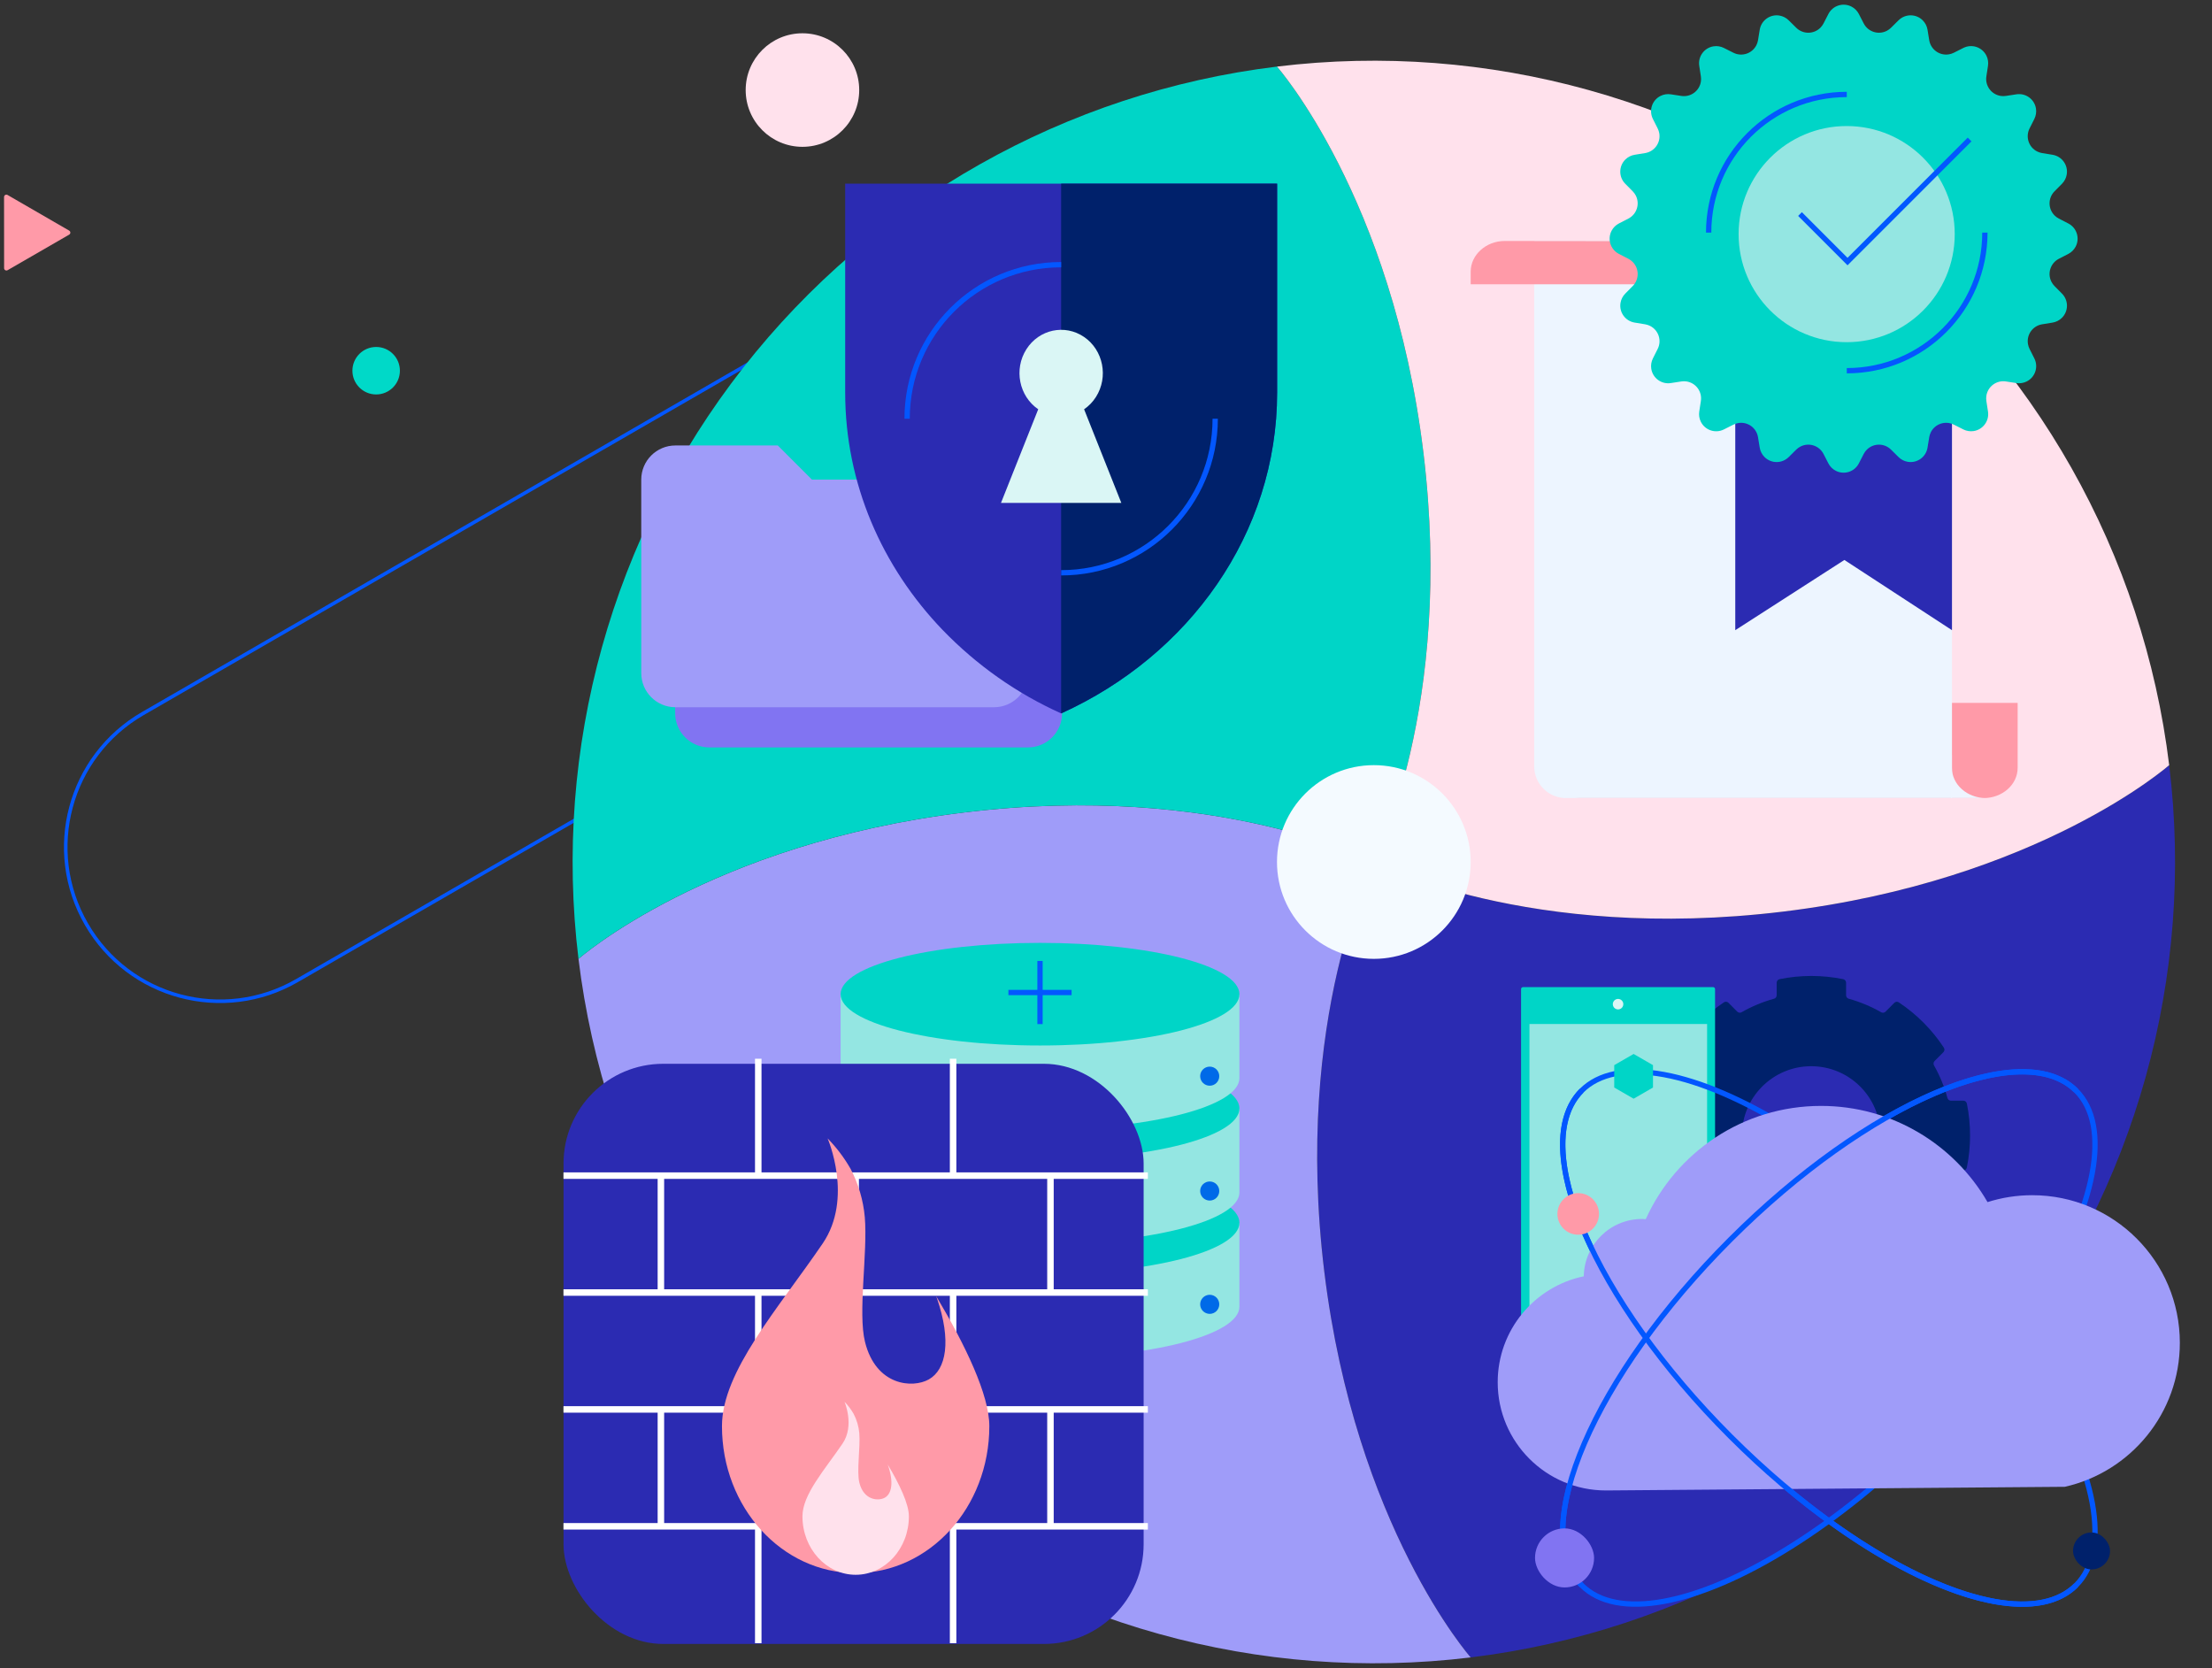 <?xml version="1.0" encoding="UTF-8"?>
<svg xmlns="http://www.w3.org/2000/svg" viewBox="0 0 1252 944">
  <rect x="0" y="0" width="1252" height="944" fill="#333333" stroke="none"/>
  <defs>
    <style>
      .cls-1, .cls-2, .cls-3, .cls-4 {
        fill: none;
      }

      .cls-5 {
        fill: #00216b;
      }

      .cls-6 {
        fill: #daf6f5;
      }

      .cls-7 {
        fill: #ffe1ec;
      }

      .cls-2, .cls-3 {
        stroke-width: 2px;
      }

      .cls-2, .cls-3, .cls-4 {
        stroke: #0357ff;
      }

      .cls-2, .cls-4 {
        stroke-miterlimit: 10;
      }

      .cls-3 {
        stroke-miterlimit: 10;
      }

      .cls-8 {
        fill: #94e6e2;
      }

      .cls-9 {
        fill: #9f9cf9;
      }

      .cls-10 {
        fill: #2b2bb2;
      }

      .cls-11 {
        fill: #006ae8;
      }

      .cls-4 {
        stroke-width: 3px;
      }

      .cls-12 {
        stroke: #fff;
        stroke-width: 3.676px;
      }

      .cls-12, .cls-13 {
        fill: #8174f2;
      }

      .cls-14 {
        fill: #edf5ff;
      }

      .cls-15 {
        fill: #00d5c7;
      }

      .cls-16 {
        fill: #ff9aa8;
      }

      .cls-17 {
        fill: #00d9c8;
      }

      .cls-18 {
        fill: #f4faff;
      }

      .cls-19 {
        fill: #eef5ff;
      }
    </style>
  </defs>
  <g id="bg">
    <path id="Path_195577" class="cls-17" d="M212.908,196.366c7.421,0,13.438,6.016,13.438,13.438s-6.016,13.438-13.438,13.438c-7.421,0-13.438-6.016-13.438-13.438s6.016-13.438,13.438-13.438h0" />
    <path id="Path_195571" class="cls-16" d="M39.166,132.787l-34.88,20.136c-.626.36-1.425.145-1.786-.481-.114-.198-.174-.423-.175-.651l-.032-40.319c0-.724.587-1.31,1.31-1.31.23,0,.456.06.655.175l34.903,20.183c.626.36.842,1.159.482,1.785-.115.2-.281.366-.481.482" />
    <circle id="Ellipse_22732" class="cls-7" cx="454.186" cy="50.966" r="32.131" />
    <g>
      <path id="Rectangle_70486" class="cls-3" d="M80.845,403.845l355.898-205.478c41.731-24.094,95.093-9.795,119.186,31.936h0c24.094,41.731,9.795,95.093-31.936,119.186l-355.898,205.478c-41.731,24.094-95.093,9.795-119.186-31.936h0c-24.094-41.731-9.795-95.093,31.936-119.186Z" />
      <path id="Path_193485" class="cls-2" d="M466.412,347.507l40.361,12.813-8.037,41.578" />
    </g>
  </g>
  <g id="Layer_1">
    <g>
      <path class="cls-10" d="M1009.433,515.897c-144.355,17.579-231.824-28.039-231.838-28.046l-0.0 0-0-0s-45.627,87.472-28.047,231.838c17.58,144.367,82.865,218.332,82.865,218.332,119.347-14.533,228.148-75.947,302.263-170.614,74.115-94.668,107.623-215.028,93.089-334.375,0,0-73.965,65.285-218.332,82.865Z" />
      <path class="cls-9" d="M749.548,719.689c-17.579-144.355,28.039-231.824,28.046-231.838l-0-0.0 0-0s-87.472-45.627-231.838-28.047c-144.367,17.58-218.332,82.865-218.332,82.865,14.533,119.347,75.947,228.148,170.614,302.263,94.668,74.115,215.028,107.623,334.375,93.089,0,0-65.285-73.965-82.865-218.332Z" />
      <path class="cls-15" d="M545.756,459.804c144.355-17.579,231.824,28.039,231.838,28.046l0-0.0 0.0 0s45.627-87.472,28.047-231.838c-17.58-144.367-82.865-218.332-82.865-218.332-119.347,14.533-228.148,75.947-302.263,170.614-74.115,94.668-107.623,215.028-93.089,334.375,0,0,73.965-65.285,218.332-82.865Z" />
      <path class="cls-7" d="M805.641,256.012c17.579,144.355-28.039,231.824-28.046,231.838l0.0 0-0.0 0s87.472,45.627,231.838,28.047c144.367-17.58,218.332-82.865,218.332-82.865-14.533-119.347-75.947-228.148-170.614-302.263-94.668-74.115-215.028-107.623-334.375-93.089,0,0,65.285,73.965,82.865,218.332Z" />
    </g>
    <g>
      <g>
        <path id="Path_1112" class="cls-16" d="M889.449,451.67h.195c10.642-.001,19.268-7.645,19.268-17.073v-36.804h233.078v36.804c0,9.429-8.627,17.073-19.271,17.073h-233.271Z" />
        <path class="cls-14" d="M868.36,433.7V136.381h182.813l32.828.26c11.321.09,20.478,9.244,20.57,20.565l.256,31.374v263.089h-218.496c-9.925,0-17.97-8.046-17.97-17.97Z" />
        <path id="Path_1112-2" class="cls-16" d="M1084.955,136.381l-.195.268c-10.642.001-19.268,7.645-19.268,17.073v7.161h-233.078v-7.161c0-9.429,8.627-17.341,19.271-17.341l233.259.268.012-.268Z" />
        <path class="cls-19" d="M1104.795,427.436v7.161c0,9.428,8.626,17.072,19.268,17.073h-19.861v-24.234h.593Z" />
      </g>
      <polygon class="cls-10" points="1104.827 356.65 1043.929 316.915 982.167 356.65 982.167 149.338 1104.827 149.338 1104.827 356.65" />
      <path id="Path_179961" class="cls-15" d="M1052.111,7.905l2.771,5.372c2.455,4.756,8.301,6.621,13.057,4.166.873-.451,1.673-1.032,2.371-1.723l4.295-4.251c3.809-3.761,9.945-3.722,13.706.086,1.41,1.428,2.341,3.258,2.667,5.238l.973,5.963c.863,5.282,5.844,8.865,11.127,8.002.973-.159,1.916-.465,2.796-.909l5.397-2.717c4.78-2.408,10.607-.484,13.015,4.296.907,1.8,1.23,3.838.924,5.83l-.916,5.982c-.811,5.291,2.82,10.237,8.111,11.048.974.149,1.964.149,2.938,0l5.982-.916c5.29-.811,10.237,2.82,11.049,8.11.305,1.991-.017,4.027-.922,5.825l-2.717,5.397c-2.407,4.781-.483,10.607,4.298,13.015.88.443,1.823.75,2.796.909l5.964.973c5.282.868,8.859,5.853,7.991,11.135-.325,1.98-1.258,3.81-2.667,5.238l-4.251,4.295c-3.765,3.805-3.733,9.941.072,13.706.698.691,1.497,1.272,2.371,1.723l5.372,2.771c4.757,2.454,6.624,8.299,4.17,13.056-.923,1.79-2.381,3.247-4.17,4.17l-5.372,2.771c-4.756,2.455-6.621,8.301-4.166,13.057.45.873,1.032,1.673,1.723,2.371l4.251,4.295c3.761,3.808,3.722,9.945-.086,13.705-1.427,1.41-3.258,2.342-5.238,2.667l-5.964.976c-5.283.863-8.866,5.845-8.002,11.127.159.973.465,1.916.909,2.796l2.717,5.397c2.406,4.781.48,10.608-4.301,13.014-1.799.905-3.835,1.227-5.825.922l-5.982-.916c-5.291-.811-10.237,2.82-11.049,8.11-.149.974-.149,1.964,0,2.938l.916,5.982c.812,5.29-2.818,10.238-8.109,11.05-1.992.306-4.03-.017-5.83-.924l-5.397-2.717c-4.781-2.407-10.607-.483-13.015,4.298-.443.88-.75,1.823-.909,2.796l-.973,5.963c-.868,5.282-5.853,8.86-11.135,7.991-1.98-.326-3.81-1.257-5.238-2.667l-4.295-4.251c-3.805-3.765-9.941-3.732-13.706.072-.691.699-1.272,1.498-1.723,2.371l-2.771,5.372c-2.454,4.757-8.299,6.624-13.056,4.17-1.789-.923-3.247-2.38-4.17-4.17l-2.771-5.372c-2.455-4.756-8.301-6.621-13.057-4.166-.873.451-1.673,1.032-2.371,1.723l-4.295,4.251c-3.809,3.761-9.945,3.722-13.706-.086-1.41-1.428-2.341-3.258-2.667-5.238l-.976-5.963c-.863-5.282-5.844-8.865-11.127-8.002-.973.159-1.916.465-2.796.909l-5.397,2.717c-4.781,2.406-10.607.48-13.013-4.301-.905-1.799-1.228-3.835-.922-5.825l.916-5.982c.811-5.291-2.82-10.237-8.111-11.048-.974-.149-1.964-.149-2.938,0l-5.982.916c-5.291.811-10.237-2.82-11.048-8.111-.305-1.99.017-4.026.922-5.825l2.717-5.397c2.407-4.781.483-10.607-4.298-13.015-.88-.443-1.823-.75-2.796-.909l-5.964-.976c-5.282-.868-8.86-5.853-7.992-11.135.326-1.98,1.258-3.81,2.667-5.238l4.251-4.295c3.765-3.805,3.732-9.941-.072-13.706-.698-.691-1.498-1.272-2.371-1.723l-5.372-2.771c-4.757-2.454-6.624-8.299-4.17-13.056.923-1.79,2.381-3.247,4.17-4.17l5.372-2.771c4.756-2.455,6.621-8.301,4.166-13.057-.451-.873-1.032-1.673-1.723-2.371l-4.251-4.295c-3.761-3.809-3.722-9.945.086-13.705,1.428-1.41,3.258-2.342,5.238-2.667l5.964-.973c5.283-.863,8.866-5.844,8.003-11.127-.159-.973-.465-1.916-.909-2.796l-2.717-5.397c-2.406-4.781-.48-10.608,4.301-13.013,1.799-.905,3.835-1.228,5.825-.922l5.982.916c5.291.811,10.237-2.82,11.049-8.11.149-.974.149-1.964,0-2.938l-.916-5.982c-.811-5.291,2.82-10.237,8.111-11.048,1.991-.305,4.026.017,5.825.922l5.397,2.717c4.781,2.407,10.607.483,13.015-4.298.443-.88.75-1.823.909-2.796l.976-5.963c.868-5.282,5.853-8.86,11.135-7.991,1.98.326,3.81,1.257,5.238,2.667l4.295,4.251c3.805,3.765,9.941,3.732,13.706-.072.691-.699,1.272-1.498,1.723-2.371l2.771-5.372c2.454-4.757,8.299-6.624,13.056-4.17,1.789.923,3.247,2.38,4.17,4.17Z" />
      <circle class="cls-8" cx="1045.221" cy="132.495" r="61.165" />
      <g>
        <path class="cls-4" d="M967.105,131.63c0-43.174,35-78.174,78.174-78.174" />
        <path class="cls-4" d="M1123.453,131.63c0,43.174-35,78.174-78.174,78.174" />
        <polyline class="cls-4" points="1114.804 78.932 1045.706 148.031 1018.814 121.139" />
      </g>
    </g>
    <g>
      <path id="Path_196630" class="cls-13" d="M478.766,294.175l-19.322-19.324h-57.97c-10.672,0-19.324,8.652-19.324,19.324h0v109.502c0,10.672,8.652,19.324,19.324,19.324h180.351c10.672-.001,19.322-8.652,19.322-19.324v-90.179c0-10.672-8.652-19.324-19.324-19.324h0l-103.057.002Z" />
      <path id="Path_196630-2" class="cls-9" d="M459.566,271.438l-19.322-19.324h-57.97c-10.672,0-19.324,8.652-19.324,19.324h0v109.502c0,10.672,8.652,19.324,19.324,19.324h180.351c10.672-.001,19.322-8.652,19.322-19.324v-90.179c0-10.672-8.652-19.324-19.324-19.324h0l-103.057.002Z" />
      <g>
        <path class="cls-10" d="M478.377,103.946v118.214c0,51.592,20.846,98.668,55.136,134.354,19.312,19.984,42.076,36.011,67.101,47.242,72.372-32.775,122.243-101.772,122.243-181.596v-118.214h-244.48Z" />
        <path class="cls-5" d="M600.614,403.756c72.371-32.775,122.243-101.772,122.243-181.596v-118.214h-122.243v299.81Z" />
        <path id="Path_184842-2" class="cls-6" d="M566.567,284.608l21.068-52.982c-10.878-7.449-13.883-22.645-6.711-33.944,7.172-11.298,21.803-14.419,32.681-6.971,10.878,7.449,13.883,22.646,6.711,33.945-1.759,2.772-4.043,5.143-6.711,6.97l21.065,52.982h-68.103Z" />
      </g>
      <g>
        <path class="cls-4" d="M513.427,236.981c0-48.154,39.036-87.19,87.19-87.19" />
        <path class="cls-4" d="M687.807,236.981c0,48.154-39.036,87.19-87.19,87.19" />
      </g>
    </g>
  </g>
  <g id="Layer_4">
    <circle class="cls-18" cx="777.595" cy="487.851" r="54.819" />
  </g>
  <g id="Layer_3">
    <g>
      <g id="Group_17482">
        <path id="Path_179170-2" class="cls-8" d="M475.79,692.024v47.513c0,16.038,50.53,29.039,112.86,29.039s112.862-12.999,112.862-29.039v-47.513" />
        <ellipse id="Ellipse_730-2" class="cls-15" cx="588.649" cy="692.022" rx="112.86" ry="29.039" />
        <path id="Path_179171-2" class="cls-8" d="M475.79,627.343v47.513c0,16.038,50.53,29.039,112.86,29.039s112.862-12.999,112.862-29.039v-47.513" />
        <ellipse id="Ellipse_731-2" class="cls-15" cx="588.649" cy="627.343" rx="112.86" ry="29.039" />
        <path id="Path_179172-2" class="cls-8" d="M475.79,562.662v47.513c0,16.038,50.53,29.039,112.86,29.039s112.862-12.999,112.862-29.039v-47.513" />
        <ellipse id="Ellipse_732-2" class="cls-15" cx="588.649" cy="562.662" rx="112.86" ry="29.039" />
        <g id="Group_15543-2">
          <path id="Path-8-3" class="cls-4" d="M570.765,561.714h35.756" />
          <path id="Path-9-3" class="cls-4" d="M588.647,579.594v-35.749" />
        </g>
        <circle id="Ellipse_733-2" class="cls-11" cx="684.705" cy="609.057" r="5.401" />
        <circle id="Ellipse_734-2" class="cls-11" cx="684.705" cy="674.059" r="5.401" />
        <circle id="Ellipse_735-2" class="cls-11" cx="684.705" cy="738.186" r="5.401" />
      </g>
      <g id="Group_17480">
        <g id="DatabaseFirewall-WhiteBG-2">
          <rect id="_100x100_DatabaseFirewall_WhiteBG_background" class="cls-1" x="308.367" y="588.818" width="352.17" height="352.17" />
          <g id="Elements">
            <rect id="Rectangle" class="cls-10" x="318.961" y="602.055" width="328.338" height="328.338" rx="56.435" ry="56.435" />
            <path id="Path-5" class="cls-12" d="M429.176,863.816v66.154" />
            <path id="Path-6" class="cls-12" d="M539.459,863.816v66.154" />
            <path id="Path-7" class="cls-12" d="M374.067,797.662v66.154" />
            <path id="Path-8-2" class="cls-12" d="M484.316,797.662v66.154" />
            <path id="Path-9-2" class="cls-12" d="M594.564,797.662v66.154" />
            <path id="Path-10" class="cls-12" d="M429.176,731.508v66.154" />
            <path id="Path-11" class="cls-12" d="M539.459,731.508v66.154" />
            <path id="Path-12" class="cls-12" d="M374.067,665.35v66.154" />
            <path id="Path-13" class="cls-12" d="M484.316,665.35v66.154" />
            <path id="Path-14" class="cls-12" d="M594.564,665.35v66.154" />
            <path id="Path-15" class="cls-12" d="M429.176,599.196v66.154" />
            <path id="Path-16" class="cls-12" d="M539.459,599.196v66.154" />
            <path id="Path-17" class="cls-12" d="M318.927,863.819h330.771" />
            <path id="Path-18" class="cls-12" d="M318.927,797.662h330.771" />
            <path id="Path-19" class="cls-12" d="M318.927,731.508h330.771" />
            <path id="Path-20" class="cls-12" d="M318.927,665.35h330.771" />
          </g>
          <rect id="Rectangle-2" class="cls-1" x="308.367" y="588.818" width="352.17" height="352.17" />
        </g>
        <g id="Group_17344">
          <path id="Path_180453" class="cls-16" d="M529.843,733.476c.169.448.351.906.498,1.339,8.196,23.859,5.33,40.254-4.618,45.86-9.152,5.148-29.892,3.734-36.118-21.176-4.135-16.542,1.593-50.478-.132-70.678-.856-9.547-3.59-18.831-8.045-27.318-3.584-6.266-7.951-12.05-12.996-17.213,0,0,14.736,33.789-2.822,59.514-25.217,36.996-56.974,72.293-56.974,103.329,0,45.916,33.861,83.135,75.664,83.135s75.66-37.219,75.66-83.135c.013-17.623-13.488-45.728-30.117-73.657Z" />
        </g>
        <g id="Group_17349">
          <path id="Path_180453-2" class="cls-7" d="M502.441,828.83c.066.179.141.361.197.533,3.264,9.5,2.129,16.028-1.84,18.26-3.643,2.05-11.914,1.486-14.381-8.431-1.646-6.584.627-20.103-.053-28.139-.341-3.801-1.43-7.497-3.204-10.876-1.427-2.494-3.165-4.796-5.173-6.851,0,0,5.863,13.454-1.116,23.693-10.033,14.736-22.684,28.782-22.684,41.138,0,18.282,13.482,33.099,30.124,33.099s30.124-14.817,30.124-33.099c.003-7.02-5.371-18.206-11.992-29.327Z" />
        </g>
      </g>
    </g>
    <g>
      <path id="Path_193462" class="cls-5" d="M1113.266,624.578c-.187-.959-1.025-1.653-2.002-1.658h-7.04c-.917.002-1.721-.61-1.965-1.493-1.753-6.443-4.307-12.64-7.602-18.447-.462-.806-.331-1.821.32-2.483l4.982-5.005c.684-.684.797-1.753.272-2.565-6.689-10.173-15.362-18.892-25.498-25.636-.807-.53-1.877-.417-2.555.272l-4.982,5.005c-.656.654-1.67.785-2.471.32-5.77-3.31-11.934-5.88-18.347-7.648-.883-.249-1.491-1.057-1.488-1.974v-7.083c-.003-.978-.692-1.819-1.65-2.014-11.876-2.426-24.12-2.429-35.997-.008-.96.196-1.648,1.042-1.644,2.022v7.083c.007.917-.601,1.726-1.484,1.974-6.416,1.76-12.585,4.323-18.36,7.627-.802.464-1.815.332-2.471-.323l-4.979-5.007c-.678-.687-1.748-.8-2.555-.269-10.136,6.74-18.811,15.454-25.505,25.621-.526.812-.414,1.88.269,2.565l4.982,5.007c.652.662.782,1.678.317,2.483-3.297,5.806-5.853,12.002-7.611,18.443-.243.882-1.046,1.494-1.961,1.493h-7.044c-.977.006-1.815.699-2.002,1.658-2.415,11.936-2.417,24.235-.008,36.172.187.959,1.025,1.653,2.002,1.658h7.04c.917-.002,1.721.61,1.965,1.493,1.753,6.443,4.307,12.641,7.601,18.449.462.806.331,1.821-.32,2.483l-4.982,5.005c-.684.684-.797,1.753-.272,2.565,6.69,10.171,15.362,18.889,25.498,25.633.806.532,1.877.419,2.555-.269l4.982-5.005c.656-.655,1.67-.787,2.471-.32,5.771,3.309,11.935,5.878,18.347,7.648.883.249,1.491,1.057,1.488,1.974v7.075c.002.978.691,1.82,1.65,2.014,11.876,2.426,24.12,2.429,35.997.008.959-.193,1.649-1.035,1.65-2.014v-7.075c-.005-.917.602-1.724,1.484-1.974,6.416-1.764,12.584-4.33,18.358-7.638.801-.465,1.815-.333,2.471.32l4.979,5.007c.678.688,1.747.802,2.555.272,10.137-6.741,18.81-15.457,25.502-25.626.528-.811.415-1.881-.269-2.565l-4.982-5.007c-.652-.662-.782-1.678-.317-2.483,3.294-5.805,5.85-11.999,7.607-18.439.241-.884,1.045-1.496,1.961-1.493h7.044c.977-.005,1.815-.699,2.002-1.658,2.415-11.936,2.417-24.235.008-36.172M1025.336,681.855c-21.657.108-39.301-17.361-39.409-39.018-.108-21.657,17.361-39.301,39.018-39.409,21.657-.108,39.301,17.361,39.409,39.018 0.0.065 0.0.13 0.0.195.054,21.603-17.415,39.16-39.018,39.214h-0" />
      <g id="Group_164769">
        <path id="Path_202100" class="cls-15" d="M969.616,764.208h-107.572c-.616,0-1.115-.499-1.115-1.115h0v-203.316c0-.616.499-1.115,1.115-1.115h107.572c.616,0,1.115.499,1.115,1.115h0v203.316c0,.616-.499,1.115-1.115,1.115h0" />
        <path id="Path_202101" class="cls-6" d="M918.803,568.311c-.001,1.642-1.332,2.973-2.974,2.972-1.642-.001-2.973-1.332-2.972-2.974.001-1.642,1.332-2.972,2.973-2.972,1.642.001,2.973,1.332,2.973,2.974" />
        <rect id="Rectangle_78395" class="cls-8" x="865.68" y="579.536" width="100.546" height="167.209" />
      </g>
      <g>
        <ellipse class="cls-4" cx="1035.152" cy="757.219" rx="197.918" ry="78.793" transform="translate(-232.246 953.747) rotate(-45)" />
        <ellipse class="cls-4" cx="1035.152" cy="757.219" rx="78.793" ry="197.918" transform="translate(-232.246 953.747) rotate(-45)" />
        <path class="cls-9" d="M1233.797,759.977c0-46.145-37.407-83.552-83.552-83.552-8.819,0-17.314,1.376-25.294,3.908-18.813-32.537-53.96-54.447-94.248-54.447-44.152,0-82.134,26.31-99.198,64.093-.691-.043-1.378-.105-2.08-.105-18.047,0-32.689,14.477-33.006,32.448-27.816,5.783-48.718,30.429-48.718,59.96,0,33.826,27.421,61.247,61.247,61.247,1.932,0,259.745-2.069,259.745-2.069,37.264-8.402,65.104-41.681,65.104-81.483Z" />
        <path class="cls-4" d="M895.203,617.27c-30.771,30.771,6.942,118.373,84.234,195.665,77.292,77.292,164.894,115.005,195.665,84.234" />
        <path class="cls-4" d="M895.203,897.169c-30.771-30.771,6.942-118.373,84.234-195.665,77.292-77.292,164.894-115.005,195.665-84.234" />
        <circle class="cls-16" cx="893.27" cy="687.026" r="11.769" />
        <polygon class="cls-15" points="935.6 615.485 935.6 602.82 924.631 596.488 913.663 602.82 913.663 615.485 924.631 621.818 935.6 615.485" />
        <rect class="cls-13" x="868.828" y="864.995" width="33.424" height="33.424" rx="16.712" ry="16.712" />
        <rect class="cls-5" x="1173.351" y="867.3" width="20.923" height="20.923" rx="10.462" ry="10.462" />
      </g>
    </g>
  </g>
</svg>
